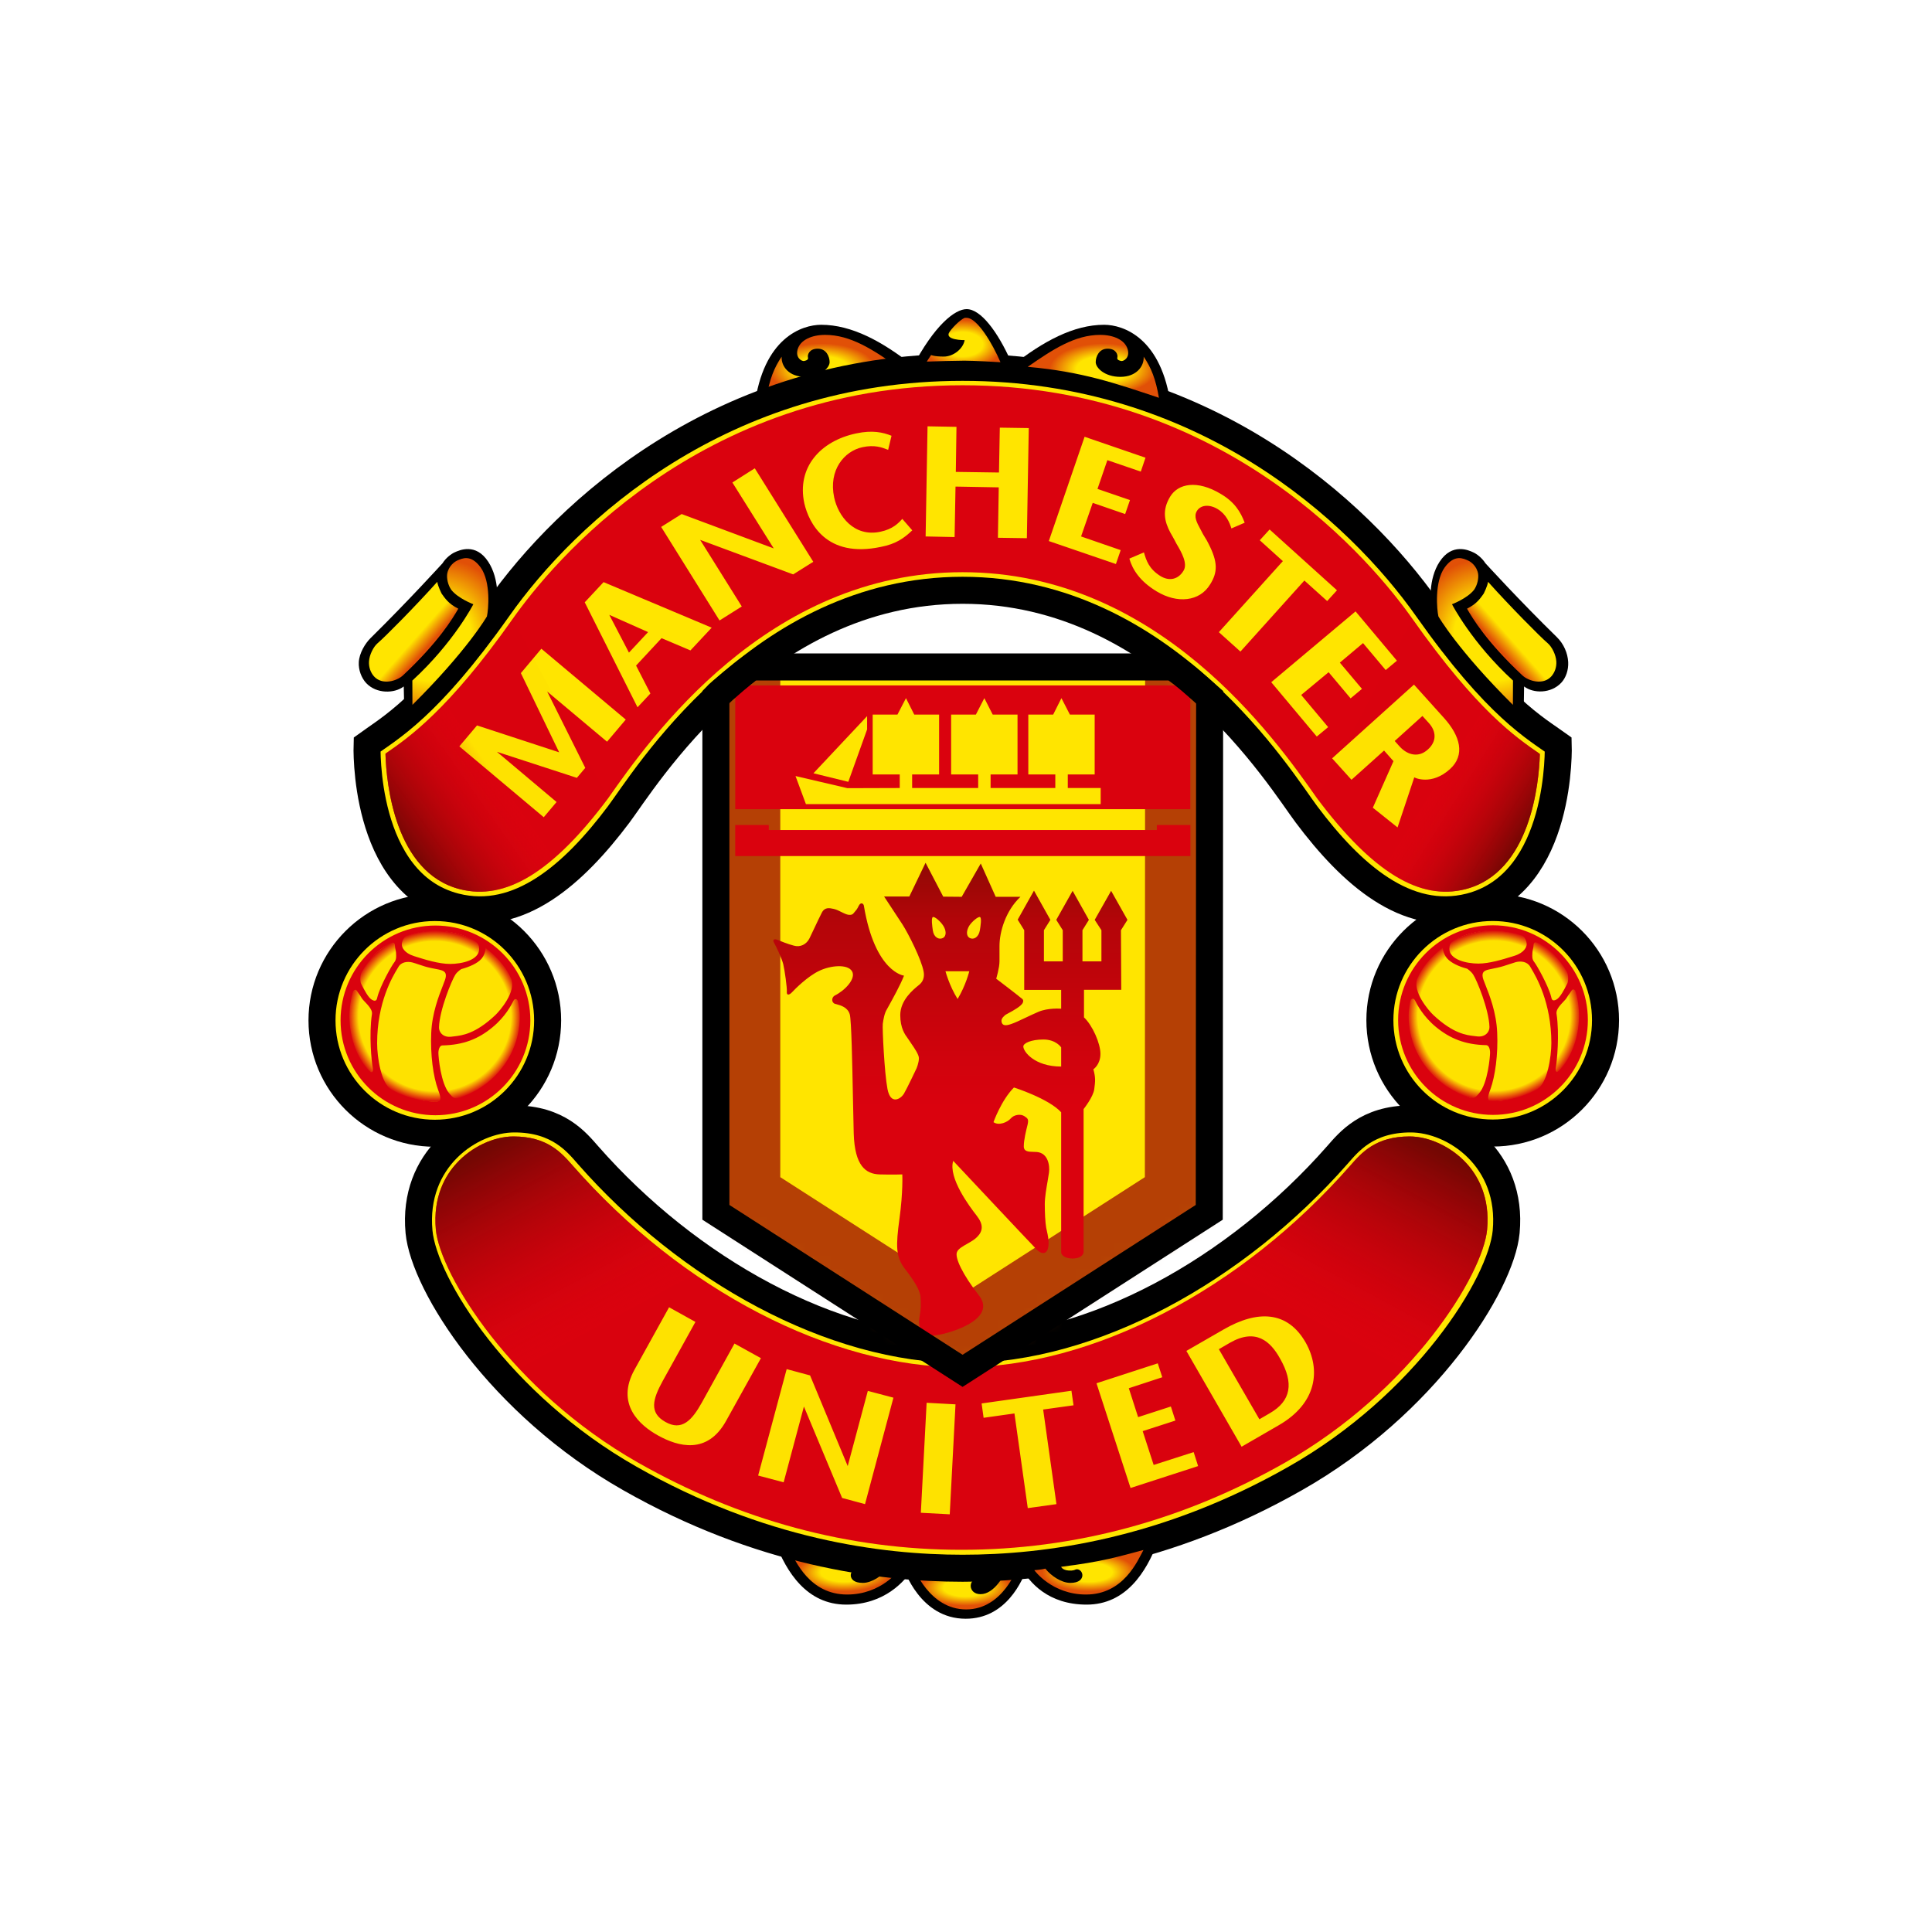 <svg width="150" height="150" viewBox="0 0 150 150" fill="none" xmlns="http://www.w3.org/2000/svg">
<path d="M79.802 121.561C79.396 122.754 78.103 125.679 74.975 125.679C71.416 125.679 70.182 121.828 70.122 121.666L70.017 121.302C70.017 121.302 73.082 121.556 74.77 121.556C76.454 121.556 79.339 121.39 79.806 121.302L79.802 121.561H79.802Z" fill="black"/>
<path d="M89.139 119.662L89.869 119.755C88.998 122.031 87.434 124.582 84.368 124.582C81.377 124.582 79.903 122.851 79.285 121.694L78.763 121.375C78.763 121.375 83.914 121.208 89.139 119.662" fill="black"/>
<path d="M60.918 119.662L60.188 119.755C61.055 122.031 62.627 124.582 65.703 124.582C68.676 124.582 70.279 122.76 70.939 121.694L71.294 121.375C71.294 121.375 66.151 121.208 60.918 119.662" fill="black"/>
<path d="M77.471 121.804C76.986 122.498 76.66 122.463 76.086 122.463C75.789 122.463 75.362 122.702 75.366 123.143C75.379 123.49 75.662 123.772 76.128 123.772C77.187 123.772 77.997 122.305 78.212 121.68C78.212 121.68 78.832 121.654 79.013 121.636C79.013 121.636 77.903 124.955 75.013 124.955C72.119 124.955 70.939 121.675 70.939 121.675C70.939 121.675 73.379 121.824 74.77 121.824C76.165 121.824 77.053 121.811 77.471 121.804" fill="url(#paint0_radial)"/>
<path d="M61.311 120.341C63.192 120.839 64.535 121.26 67.702 121.644C67.702 121.644 67.601 121.965 66.912 121.939C66.649 121.922 66.614 121.857 66.522 121.841C66.319 121.804 66.024 122.01 66.054 122.353C66.085 122.595 66.287 122.896 66.991 122.896C67.694 122.896 68.512 122.323 68.927 121.788C68.927 121.788 69.347 121.886 69.783 121.908C69.783 121.908 68.43 123.798 65.771 123.798C62.851 123.798 61.764 121.178 61.311 120.341" fill="url(#paint1_radial)"/>
<path d="M74.734 104.783C84.818 104.783 95.989 98.594 103.832 89.672C104.686 88.707 106.116 86.873 109.522 86.873C112.934 86.873 117.469 89.984 116.938 95.643C116.543 99.765 110.651 109.066 100.563 114.786C90.479 120.53 81.188 121.758 74.734 121.758C68.275 121.758 58.993 120.53 48.902 114.786C38.816 109.066 32.926 99.765 32.533 95.643C32.002 89.984 36.538 86.873 39.943 86.873C43.358 86.873 44.794 88.707 45.645 89.672C53.477 98.594 64.654 104.783 74.734 104.783Z" fill="#FFE500" stroke="black" stroke-width="2.098"/>
<path d="M74.649 106.155C64.503 106.155 52.957 100.168 44.454 90.483C43.588 89.499 42.487 88.234 39.865 88.234C38.333 88.234 36.596 89.054 35.445 90.322C34.578 91.264 33.606 92.926 33.839 95.472C34.177 98.951 39.69 107.954 49.516 113.545C57.435 118.05 65.892 120.326 74.649 120.326C83.414 120.326 91.871 118.05 99.79 113.545C109.613 107.954 115.135 98.951 115.459 95.472C115.703 92.926 114.724 91.264 113.868 90.322C112.711 89.054 110.97 88.234 109.446 88.234C106.812 88.234 105.712 89.499 104.854 90.483C96.356 100.168 84.796 106.155 74.649 106.155Z" fill="#DA020E"/>
<path d="M118.295 55.648L118.33 53.297C119.055 53.85 120.417 53.859 121.214 53.009C121.577 52.622 121.784 52.023 121.754 51.407C121.72 50.711 121.404 49.987 120.884 49.478C117.94 46.601 115.326 43.729 115.326 43.729C115.055 43.302 114.632 42.993 114.388 42.887C114.027 42.715 112.746 42.13 111.77 43.613C110.889 44.957 111.02 46.852 111.189 47.543L113.949 51.306C114.894 52.504 117.558 55.053 118.295 55.648Z" fill="black"/>
<path d="M59.301 31.264C62.776 30.096 65.953 29.131 70.235 28.753L70.884 28.388C68.494 26.502 66.12 25.216 63.755 25.216C62.271 25.216 59.25 26.225 58.577 31.554L59.301 31.264Z" fill="black"/>
<path d="M90.174 31.264C86.698 30.096 83.524 29.131 79.246 28.753L78.589 28.388C80.989 26.502 83.357 25.216 85.724 25.216C87.21 25.216 90.218 26.225 90.906 31.554L90.174 31.264Z" fill="black"/>
<path d="M70.808 28.576C72.556 25.216 74.155 24 75.049 24C76.153 24 77.454 25.756 78.476 28.03L78.691 28.545L77.793 28.475C77.204 28.364 75.525 28.343 74.885 28.343C74.227 28.343 72.81 28.343 71.956 28.423L70.808 28.576H70.808Z" fill="black"/>
<path fill-rule="evenodd" clip-rule="evenodd" d="M57.025 104.312L54.495 108.887C53.73 110.262 52.943 111.135 51.652 110.394C50.381 109.676 50.676 108.634 51.456 107.213L53.993 102.633L51.947 101.497L49.265 106.338C47.789 109.002 49.646 110.655 51.101 111.456C52.654 112.316 54.914 112.955 56.378 110.31L59.078 105.448L57.025 104.312ZM89.57 113.738L88.718 111.113L91.257 110.293L90.906 109.201L88.363 110.025L87.64 107.782L90.239 106.929L89.889 105.849L85.131 107.396L87.775 115.527L93.021 113.826L92.675 112.741L89.57 113.738ZM92.11 104.885L95.006 103.216C97.628 101.704 99.961 101.761 101.375 104.24C102.549 106.33 102.266 108.935 99.284 110.654L96.398 112.323L92.11 104.885ZM99.383 105.479C100.469 107.382 100.249 108.77 98.576 109.728L97.779 110.192L94.631 104.751L95.487 104.255C97.496 103.1 98.636 104.128 99.383 105.479ZM76.367 110.078L76.212 108.964L83.186 107.977L83.349 109.108L80.99 109.435L82.022 116.781L79.796 117.09L78.761 109.74L76.367 110.078ZM74.185 109.033L71.943 108.911L71.494 117.451L73.738 117.571L74.185 109.033ZM65.816 113.825L67.378 107.989L69.366 108.515L67.16 116.78L65.382 116.301L62.416 109.202L60.842 115.086L58.862 114.561L61.077 106.298L62.894 106.787L65.816 113.825Z" fill="#FFE500"/>
<path d="M55.581 54.067V94.124L74.734 106.431L93.886 94.124L93.915 54.128C93.301 53.587 92.027 52.401 91.029 51.781H58.351C57.524 52.361 55.867 53.759 55.581 54.067H55.581Z" fill="#FFE500"/>
<mask id="mask0" mask-type="alpha" maskUnits="userSpaceOnUse" x="55" y="51" width="39" height="56">
<path fill-rule="evenodd" clip-rule="evenodd" d="M55.581 54.067V94.124L74.734 106.431L93.886 94.124L93.915 54.128C93.301 53.587 92.027 52.401 91.029 51.781H58.351C57.524 52.361 55.867 53.759 55.581 54.067H55.581Z" fill="white"/>
</mask>
<g mask="url(#mask0)">
<path d="M55.581 37.796L55.581 54.067V94.125L74.734 106.431L93.886 94.125L93.915 37.857" stroke="#B54005" stroke-width="10"/>
</g>
<path fill-rule="evenodd" clip-rule="evenodd" d="M74.666 69.628L76.146 67.043L77.306 69.628H79.228C78.072 70.713 77.6 72.354 77.6 73.448V74.641C77.6 75.148 77.345 75.986 77.345 75.986C77.345 75.986 79.013 77.257 79.269 77.478C79.281 77.488 79.293 77.497 79.306 77.506L79.306 77.506C79.4 77.576 79.484 77.638 79.416 77.834C79.317 78.112 78.66 78.467 78.285 78.669L78.285 78.669L78.285 78.669L78.285 78.669L78.285 78.669C78.159 78.738 78.064 78.789 78.035 78.813C77.779 79.041 77.712 79.178 77.779 79.403C77.86 79.619 78.072 79.659 78.506 79.505C78.762 79.423 79.177 79.227 79.629 79.013L79.629 79.013L79.629 79.013L79.629 79.013C79.953 78.86 80.296 78.697 80.614 78.561C81.373 78.231 82.389 78.315 82.389 78.315V76.856H79.52V72.22L79.013 71.403L80.278 69.148L81.551 71.417L81.05 72.22V74.641H82.512V72.22L82.008 71.417L83.278 69.165L84.541 71.417L84.042 72.22V74.641H85.514V72.22L84.993 71.417L86.267 69.165L87.536 71.417L87.03 72.22L87.054 76.849H84.161V78.99C84.818 79.606 85.437 81.001 85.437 81.822C85.437 82.664 84.889 83.019 84.889 83.019C85.072 83.68 85.037 83.955 84.959 84.552C84.889 85.16 84.13 86.108 84.13 86.108V97.172C84.13 97.924 82.389 97.85 82.389 97.208V86.357C81.404 85.28 78.722 84.433 78.722 84.433C77.739 85.416 77.134 87.125 77.134 87.125C77.561 87.424 78.226 87.125 78.476 86.834C78.722 86.544 79.228 86.468 79.52 86.652C79.806 86.834 79.877 86.904 79.779 87.331C79.666 87.781 79.487 88.5 79.487 89.002C79.487 89.416 79.861 89.423 80.233 89.43C80.324 89.431 80.414 89.433 80.499 89.441C81.373 89.517 81.517 90.494 81.444 91.039C81.422 91.205 81.384 91.428 81.341 91.678L81.341 91.678L81.341 91.679L81.341 91.679C81.241 92.253 81.117 92.969 81.117 93.473C81.117 94.189 81.155 94.912 81.226 95.322C81.243 95.411 81.264 95.502 81.285 95.596C81.357 95.918 81.435 96.27 81.404 96.666C81.36 97.353 80.937 97.463 80.499 97.022C80.066 96.588 74.007 90.128 74.007 90.128C73.604 91.442 75.281 93.682 75.822 94.374C76.367 95.066 76.331 95.574 75.854 96.048C75.651 96.252 75.362 96.415 75.088 96.571C74.733 96.771 74.4 96.959 74.3 97.208C74.115 97.635 74.734 98.95 76.008 100.582C77.278 102.21 74.55 103.303 72.924 103.629C71.285 103.951 71.285 102.826 71.399 102.21C71.507 101.599 71.507 101.228 71.467 100.691C71.432 100.145 70.931 99.387 70.235 98.481C69.547 97.57 69.547 96.741 69.833 94.63C70.122 92.525 70.054 91.181 70.054 91.181C70.054 91.181 69.328 91.211 68.275 91.181C67.227 91.141 66.357 90.534 66.283 87.992C66.263 87.3 66.245 86.347 66.224 85.313C66.17 82.557 66.104 79.229 65.979 78.768C65.828 78.204 65.265 78.054 64.945 77.968C64.908 77.958 64.875 77.949 64.846 77.941C64.548 77.867 64.534 77.438 64.822 77.285C65.579 76.916 66.487 75.986 66.151 75.409C65.811 74.829 64.477 74.949 63.584 75.386C62.689 75.819 61.745 76.769 61.502 77.028C61.267 77.285 61.064 77.285 61.089 77.008C61.119 76.712 60.924 75.327 60.809 74.848C60.681 74.364 60.248 73.448 60.101 73.207C59.958 72.963 60.101 72.869 60.346 72.963L60.362 72.969L60.362 72.969C60.604 73.07 61.13 73.286 61.624 73.417C62.134 73.571 62.62 73.32 62.852 72.845C62.948 72.65 63.08 72.369 63.22 72.072L63.22 72.072L63.22 72.072L63.22 72.072C63.432 71.622 63.662 71.135 63.808 70.856C64.038 70.414 64.405 70.496 64.715 70.565L64.746 70.572C64.943 70.618 65.13 70.712 65.314 70.804L65.314 70.804C65.423 70.858 65.531 70.912 65.638 70.955C65.926 71.074 66.167 71.051 66.269 70.905C66.299 70.862 66.331 70.828 66.366 70.79C66.445 70.704 66.54 70.602 66.66 70.351C66.83 69.99 67.041 70.162 67.068 70.306C67.933 75.51 70.188 75.749 70.188 75.749C69.905 76.473 69.303 77.558 69.004 78.098C68.945 78.204 68.898 78.289 68.867 78.346C68.663 78.672 68.588 79.136 68.538 79.497C68.5 79.855 68.663 83.293 68.904 84.552C69.149 85.814 69.919 85.323 70.169 84.937C70.401 84.552 71.157 82.953 71.157 82.953C71.157 82.953 71.344 82.517 71.344 82.156C71.344 81.88 70.986 81.361 70.749 81.018C70.672 80.907 70.609 80.815 70.573 80.755C70.549 80.714 70.514 80.666 70.473 80.61C70.264 80.326 69.896 79.825 69.896 78.813C69.896 77.646 70.913 76.825 71.334 76.485L71.375 76.452C71.762 76.135 71.762 75.695 71.709 75.43C71.54 74.496 70.548 72.532 70.071 71.779C69.583 71.029 68.641 69.604 68.641 69.604H70.599L71.86 66.985L73.232 69.615L74.666 69.628ZM82.389 82.807V81.319C82.389 81.319 81.994 80.707 81.013 80.707C80.035 80.707 79.45 81.001 79.45 81.247C79.45 81.65 80.325 82.807 82.389 82.807ZM75.255 75.409C75.255 75.409 74.987 76.506 74.348 77.562C73.704 76.532 73.407 75.409 73.407 75.409H75.255ZM72.424 72.237C72.498 72.778 72.901 72.984 73.207 72.826C73.511 72.659 73.459 72.22 73.232 71.87C73.016 71.527 72.566 71.144 72.428 71.201C72.287 71.259 72.376 71.918 72.424 72.237ZM75.255 71.87C75.48 71.527 75.954 71.144 76.086 71.201C76.232 71.259 76.128 71.918 76.075 72.237C75.978 72.774 75.591 72.984 75.291 72.826C74.983 72.659 75.039 72.22 75.255 71.87Z" fill="url(#paint2_linear)"/>
<path d="M57.083 64.053V66.464H92.421V64.053H89.815V64.442H59.689V64.053H57.083Z" fill="#DA020E"/>
<path d="M57.085 53.217H92.416V62.825H57.085V53.217H57.085Z" fill="#DA020E"/>
<path fill-rule="evenodd" clip-rule="evenodd" d="M85.457 61.181V62.434L62.572 62.434L61.764 60.252L65.799 61.194L69.856 61.181V60.128H67.755V55.482H69.677L70.339 54.204L70.983 55.482H72.912V60.128H70.818V61.181H75.945V60.128H73.846V55.482H75.766L76.424 54.204L77.074 55.482H79V60.128H76.91V61.181H81.934V60.128H79.838V55.482H81.767L82.409 54.204L83.067 55.482H84.99V60.128H82.903V61.181H85.457ZM65.862 60.7L63.156 60.036L67.322 55.6V56.631L65.862 60.7Z" fill="#FFE500"/>
<path d="M59.502 30.885C62.913 29.744 65.49 28.854 69.691 28.481C67.755 27.137 66.037 26 64.061 26C63.022 26 62.134 26.397 61.929 27.123C61.738 27.783 62.259 28.071 62.444 28.027C62.638 27.977 62.776 27.92 62.729 27.741C62.679 27.551 62.826 27.07 63.486 27.07C64.158 27.07 64.412 27.692 64.412 28.119C64.412 28.546 63.734 29.259 62.489 29.259C61.267 29.259 60.641 28.445 60.688 27.692C60.099 28.555 59.756 29.427 59.502 30.885" fill="url(#paint3_radial)"/>
<path d="M35.737 51.305L38.507 47.543C38.666 46.851 38.793 44.958 37.907 43.614C36.94 42.13 35.664 42.716 35.29 42.888C35.054 42.994 34.624 43.301 34.359 43.73C34.359 43.73 31.696 46.662 28.765 49.547C28.351 49.958 27.895 50.71 27.857 51.406C27.821 52.024 28.07 52.644 28.429 53.032C29.23 53.886 30.631 53.851 31.347 53.296L31.397 55.648C32.134 55.054 34.793 52.503 35.737 51.305Z" fill="black"/>
<path d="M74.734 45.83C90.505 45.83 99.479 60.634 101.437 63.233C104.916 67.876 109.175 71.645 114.11 70.4C121.359 68.545 120.982 57.807 120.982 57.807C119.233 56.547 116.252 54.961 110.818 47.258C105.496 39.706 93.452 28.52 74.734 28.52C56.012 28.52 43.971 39.706 38.662 47.258C33.222 54.961 30.231 56.547 28.499 57.807C28.499 57.807 28.107 68.545 35.362 70.4C40.294 71.645 44.551 67.876 48.035 63.233C49.987 60.634 58.965 45.83 74.734 45.83Z" fill="#FFE500" stroke="black" stroke-width="2.098"/>
<path d="M74.734 44.425C89.939 44.425 98.982 57.322 102.252 61.976C106.58 67.753 110.244 69.934 113.764 69.038C118.851 67.743 119.483 60.741 119.552 58.622V58.538L119.495 58.494C117.701 57.251 114.701 55.191 109.673 48.064C106.674 43.808 95.288 29.912 74.734 29.912C54.187 29.912 42.791 43.808 39.794 48.064C34.807 55.146 31.672 57.305 29.992 58.458L29.921 58.517L29.929 58.59C29.998 60.714 30.631 67.753 35.706 69.038C39.23 69.934 42.901 67.753 47.217 61.976C50.485 57.322 59.536 44.425 74.734 44.425" fill="#DA020E"/>
<path fill-rule="evenodd" clip-rule="evenodd" d="M77.625 33.202L77.561 36.686L74.21 36.638L74.26 33.14L72.014 33.099L71.865 41.65L74.115 41.698L74.186 37.778L77.543 37.839L77.478 41.752L79.726 41.786L79.873 33.236L77.625 33.202ZM62.449 39.086C61.846 36.298 63.684 34.241 66.474 33.65C67.732 33.383 68.542 33.562 69.217 33.833L68.956 34.923H68.944L68.883 34.899C68.496 34.747 67.902 34.513 66.952 34.722C65.552 35.025 64.312 36.491 64.764 38.619C65.069 40.056 66.292 41.72 68.349 41.285C69.326 41.082 69.762 40.609 70.054 40.285L70.828 41.175C70.21 41.765 69.573 42.235 68.393 42.46C64.142 43.364 62.799 40.592 62.449 39.086ZM93.957 45.367C93.143 46.715 91.402 46.879 89.807 45.918C88.517 45.139 87.932 44.24 87.683 43.371L88.814 42.887C88.998 43.518 89.204 44.164 90.086 44.719C90.773 45.146 91.479 44.997 91.889 44.309C92.228 43.764 91.745 42.892 91.331 42.2C91.162 41.857 90.868 41.354 90.868 41.354C90.396 40.469 90.218 39.605 90.846 38.567C91.465 37.535 92.952 37.245 94.781 38.347C95.852 38.98 96.32 39.739 96.636 40.584L95.607 41.028C95.469 40.58 95.197 39.924 94.541 39.527C93.915 39.144 93.223 39.184 92.924 39.676C92.669 40.104 92.912 40.555 93.204 41.096L93.258 41.196C93.339 41.378 93.44 41.539 93.543 41.706L93.543 41.706L93.543 41.706L93.543 41.706L93.543 41.706L93.543 41.706L93.543 41.706L93.543 41.706C93.646 41.872 93.752 42.042 93.843 42.24C94.555 43.642 94.549 44.425 93.957 45.367ZM112.57 59.718C111.122 61.017 109.82 60.374 109.804 60.353L108.505 64.242L106.587 62.71L108.189 59.097L107.458 58.273L104.929 60.542L103.427 58.877L109.78 53.152L112.11 55.741C113.374 57.14 113.78 58.63 112.57 59.718ZM110.939 56.141C111.534 56.801 111.544 57.586 110.852 58.195C110.179 58.815 109.319 58.673 108.665 57.956L108.285 57.53L110.436 55.587L110.939 56.141ZM103.153 52.19L101.025 53.956L103.117 56.453L102.234 57.186L98.699 52.966L105.245 47.468L108.456 51.296L107.584 52.023L105.826 49.93L104.025 51.446L105.742 53.485L104.859 54.221L103.153 52.19ZM98.571 41.108L97.808 41.945L99.601 43.566L94.631 49.081L96.307 50.588L101.271 45.072L103.042 46.666L103.802 45.83L98.571 41.108ZM84.839 39.042L83.934 41.65L87.01 42.712L86.639 43.791L81.43 42.007L84.208 33.91L88.936 35.536L88.571 36.615L85.976 35.726L85.209 37.959L87.731 38.826L87.357 39.911L84.839 39.042ZM56.862 37.461L60.073 42.579L52.923 39.91L51.332 40.91L55.865 48.173L57.592 47.086L54.359 41.915L61.583 44.596L63.143 43.618L58.601 36.359L56.862 37.461ZM45.399 46.764L46.861 45.196L55.255 48.733L53.606 50.498L51.363 49.547L49.385 51.675L50.498 53.843L49.497 54.913L45.399 46.764ZM50.317 49.076L48.832 50.67L47.306 47.738L50.317 49.076ZM40.44 52.261L42.031 50.367L48.583 55.868L47.131 57.586L42.481 53.687L45.44 59.617L44.787 60.392L38.581 58.37L43.211 62.268L42.216 63.449L35.664 57.948L37.036 56.322L43.413 58.41L40.44 52.261Z" fill="#FFE500"/>
<path d="M32.022 54.724L32.014 52.838C35.233 49.883 36.75 46.913 36.75 46.913C36.75 46.913 35.567 46.468 35.038 45.795C34.776 45.42 34.675 44.909 34.719 44.566C34.822 43.923 35.322 43.597 35.493 43.523C35.863 43.363 36.551 43.002 37.317 44.055C38.132 45.195 37.917 47.359 37.805 47.857C37.805 47.857 36.305 50.469 32.022 54.724" fill="url(#paint4_radial)"/>
<path d="M35.583 47.258C35.149 48.015 34.054 49.842 31.286 52.437C30.826 52.869 29.679 53.234 29.028 52.504C28.785 52.221 28.624 51.824 28.648 51.363C28.68 50.829 29 50.208 29.321 49.935C29.879 49.464 32.258 47.062 33.949 45.174C33.996 45.518 34.292 46.094 34.292 46.094C34.525 46.416 34.81 46.879 35.583 47.258Z" fill="url(#paint5_linear)"/>
<path d="M74.649 106.155C64.503 106.155 52.957 100.168 44.454 90.483C43.588 89.499 42.487 88.234 39.865 88.234C38.333 88.234 36.596 89.054 35.445 90.322C34.578 91.264 33.606 92.926 33.839 95.472C34.177 98.951 39.69 107.954 49.516 113.545C57.435 118.05 65.892 120.326 74.649 120.326" fill="url(#paint6_linear)"/>
<path d="M74.649 106.155C84.795 106.155 96.34 100.168 104.844 90.483C105.709 89.499 106.811 88.234 109.433 88.234C110.964 88.234 112.701 89.054 113.852 90.322C114.719 91.264 115.691 92.926 115.458 95.472C115.121 98.951 109.608 107.954 99.782 113.545C91.862 118.05 83.406 120.326 74.649 120.326" fill="url(#paint7_linear)"/>
<path d="M102.252 61.976C106.58 67.753 110.244 69.934 113.764 69.038C118.851 67.743 119.483 60.741 119.552 58.622V58.538L119.495 58.494C117.701 57.251 114.701 55.191 109.673 48.064" fill="url(#paint8_linear)"/>
<path d="M47.23 61.976C42.902 67.753 39.238 69.934 35.718 69.038C30.631 67.743 29.999 60.741 29.93 58.622V58.538L29.988 58.494C31.781 57.251 34.782 55.191 39.809 48.064" fill="url(#paint9_linear)"/>
<path d="M89.98 30.885C86.57 29.744 83.992 28.854 79.791 28.481C81.727 27.137 83.445 26 85.421 26C86.46 26 87.348 26.397 87.553 27.123C87.744 27.783 87.223 28.071 87.038 28.027C86.844 27.977 86.706 27.92 86.753 27.741C86.803 27.551 86.656 27.07 85.996 27.07C85.324 27.07 85.071 27.692 85.071 28.119C85.071 28.546 85.748 29.259 86.994 29.259C88.215 29.259 88.841 28.445 88.794 27.692C89.384 28.555 89.727 29.427 89.98 30.885Z" fill="url(#paint10_radial)"/>
<path d="M74.894 26.408C74.787 27.06 74.037 27.685 73.278 27.685C72.518 27.685 72.291 27.563 72.291 27.563C72.175 27.742 72.074 27.88 71.955 28.074C72.644 28.047 74.242 28.003 74.883 28.003C75.522 28.003 77.294 28.095 77.675 28.122C77.059 26.677 75.871 24.677 75.049 24.677C75.021 24.677 74.985 24.675 74.941 24.675C74.749 24.675 74.083 25.252 73.727 25.759C73.258 26.424 74.894 26.408 74.894 26.408Z" fill="url(#paint11_radial)"/>
<path d="M117.461 54.724L117.468 52.838C114.249 49.883 112.732 46.913 112.732 46.913C112.732 46.913 113.915 46.468 114.444 45.795C114.706 45.42 114.807 44.909 114.763 44.566C114.661 43.923 114.16 43.597 113.989 43.523C113.619 43.363 112.931 43.002 112.166 44.055C111.35 45.195 111.565 47.359 111.677 47.857C111.677 47.857 113.178 50.469 117.461 54.724" fill="url(#paint12_radial)"/>
<path d="M113.899 47.258C114.333 48.015 115.428 49.842 118.197 52.437C118.656 52.869 119.804 53.234 120.454 52.504C120.698 52.221 120.858 51.824 120.834 51.363C120.803 50.829 120.483 50.208 120.161 49.935C119.603 49.464 117.224 47.062 115.533 45.174C115.486 45.518 115.19 46.094 115.19 46.094C114.957 46.416 114.672 46.879 113.899 47.258" fill="url(#paint13_linear)"/>
<path fill-rule="evenodd" clip-rule="evenodd" d="M55.581 54.067V94.124L74.734 106.431L93.886 94.124L93.915 54.128C93.301 53.587 92.027 52.401 91.029 51.781H58.351C57.524 52.361 55.867 53.759 55.581 54.067H55.581Z" stroke="black" stroke-width="2.098"/>
<path d="M88.777 120.341C86.896 120.839 85.553 121.26 82.385 121.644C82.385 121.644 82.487 121.965 83.175 121.939C83.439 121.922 83.474 121.857 83.566 121.841C83.769 121.804 84.064 122.01 84.034 122.353C84.002 122.595 83.8 122.896 83.097 122.896C82.394 122.896 81.576 122.323 81.161 121.788C81.161 121.788 80.741 121.886 80.304 121.908C80.304 121.908 81.658 123.798 84.317 123.798C87.237 123.798 88.324 121.178 88.777 120.341" fill="url(#paint14_radial)"/>
<path d="M25 79.222C25 74.39 28.922 70.46 33.76 70.46C38.599 70.46 42.518 74.39 42.518 79.222C42.518 84.064 38.599 87.985 33.76 87.985C28.922 87.985 25 84.064 25 79.222Z" fill="#FFE500" stroke="black" stroke-width="2.098"/>
<path d="M27.005 78.897C27.005 75.233 30.029 72.253 33.76 72.253C37.491 72.253 40.513 75.233 40.513 78.897C40.513 82.567 37.491 85.54 33.76 85.54C30.029 85.54 27.005 82.567 27.005 78.897Z" fill="url(#paint15_radial)"/>
<path fill-rule="evenodd" clip-rule="evenodd" d="M26.442 79.222C26.442 75.156 29.737 71.859 33.807 71.859C37.873 71.859 41.176 75.156 41.176 79.222C41.176 83.292 37.873 86.587 33.807 86.587C29.737 86.587 26.442 83.292 26.442 79.222ZM33.741 72.29C32.995 72.29 32.271 72.417 31.592 72.642C31.348 72.722 31.196 73.132 31.196 73.329C31.196 73.536 31.367 73.989 32.15 74.233L32.192 74.247C32.975 74.495 34.062 74.84 34.948 74.84C35.845 74.84 37.2 74.549 37.2 73.683C37.2 73.416 37.133 73.237 36.897 73.083C35.977 72.497 34.876 72.29 33.741 72.29ZM28.107 76.51C28.276 76.841 28.602 77.477 28.88 77.624C29.205 77.808 29.265 77.601 29.302 77.405C29.528 76.526 30.412 74.959 30.618 74.707C30.78 74.501 30.764 74.249 30.753 74.08C30.751 74.044 30.749 74.012 30.749 73.984C30.748 73.909 30.727 73.813 30.706 73.717L30.706 73.717C30.684 73.615 30.662 73.513 30.662 73.433C30.662 73.143 30.493 73.153 30.372 73.206C29.384 73.663 28.617 74.539 28.076 75.486C27.949 75.7 27.949 76.201 28.038 76.376C28.056 76.41 28.079 76.456 28.107 76.51L28.107 76.51ZM33.885 85.517C33.861 85.517 33.836 85.518 33.811 85.52C33.787 85.521 33.763 85.522 33.741 85.522C32.53 85.522 31.196 85.06 30.406 84.61C29.588 84.165 29.28 82.064 29.28 81.002C29.28 77.807 30.491 75.806 30.857 75.202C30.887 75.153 30.911 75.112 30.928 75.082C31.153 74.672 31.66 74.629 32.032 74.729C32.224 74.784 32.354 74.829 32.492 74.876L32.492 74.876C32.629 74.923 32.774 74.972 32.995 75.038C33.226 75.113 33.694 75.208 34.046 75.271L34.069 75.277C34.414 75.359 34.771 75.444 34.548 76.085C34.507 76.205 34.448 76.356 34.379 76.534C34.067 77.329 33.544 78.665 33.481 80.196C33.407 81.891 33.632 83.575 34.014 84.61C34.266 85.279 34.266 85.53 33.885 85.517V85.517ZM35.62 85.245C35.281 85.353 35.111 85.156 34.956 84.975L34.956 84.975C34.935 84.951 34.915 84.927 34.894 84.905C34.212 84.12 34.037 82.032 34.037 81.756C34.037 81.479 34.14 81.174 34.335 81.167C35.979 81.135 37.153 80.659 38.231 79.763C39.229 78.947 39.703 78.019 39.843 77.746C39.853 77.725 39.862 77.708 39.869 77.695C39.963 77.496 40.186 77.531 40.228 77.808L40.235 77.843C40.282 78.079 40.36 78.474 40.36 78.901C40.36 81.91 38.332 84.368 35.62 85.245ZM28.698 83.172C27.781 82.267 27.128 80.627 27.128 78.901C27.128 78.23 27.228 77.588 27.405 76.979C27.405 76.979 27.569 76.706 27.712 76.938C27.752 77.001 27.798 77.064 27.846 77.13L27.846 77.13L27.846 77.13L27.846 77.13C27.929 77.243 28.017 77.365 28.095 77.509C28.134 77.575 28.222 77.667 28.325 77.776C28.578 78.041 28.923 78.404 28.88 78.716C28.633 80.331 28.855 82.478 28.931 82.839C29 83.197 28.901 83.349 28.698 83.172ZM37.71 73.606C37.831 73.704 38.151 73.963 38.151 73.963C38.783 74.539 39.354 75.197 39.685 75.986C40.1 76.979 38.814 78.484 38.437 78.831C36.903 80.272 35.885 80.39 35.258 80.463C35.189 80.47 35.125 80.478 35.065 80.486C34.461 80.575 34.07 80.196 34.086 79.742C34.124 78.412 35.071 76.121 35.343 75.689C35.516 75.412 35.818 75.24 35.818 75.24C36.45 75.065 37.063 74.801 37.381 74.44C37.691 74.073 37.71 73.606 37.71 73.606Z" fill="#DA020E"/>
<path d="M107.134 79.206C107.134 74.373 111.055 70.457 115.894 70.457C120.735 70.457 124.653 74.373 124.653 79.206C124.653 84.046 120.735 87.969 115.894 87.969C111.055 87.969 107.134 84.046 107.134 79.206Z" fill="#FFE500" stroke="black" stroke-width="2.098"/>
<path fill-rule="evenodd" clip-rule="evenodd" d="M108.55 79.195C108.55 75.138 111.847 71.84 115.912 71.84C119.984 71.84 123.281 75.138 123.281 79.195C123.281 83.274 119.984 86.56 115.912 86.56C111.847 86.56 108.55 83.274 108.55 79.195ZM112.826 73.058C113.758 72.469 114.846 72.263 115.982 72.263C116.733 72.263 117.448 72.391 118.133 72.616C118.385 72.694 118.533 73.1 118.533 73.303C118.533 73.504 118.366 73.962 117.577 74.209L117.423 74.257C116.651 74.496 115.628 74.812 114.785 74.812C113.878 74.812 112.527 74.517 112.527 73.655C112.527 73.394 112.593 73.205 112.826 73.058ZM120.43 77.381C120.202 76.506 119.313 74.932 119.112 74.681C118.942 74.478 118.96 74.218 118.972 74.049V74.049V74.049V74.049V74.049V74.049C118.974 74.016 118.976 73.987 118.977 73.962C118.977 73.886 118.998 73.787 119.02 73.688L119.02 73.688C119.042 73.586 119.065 73.483 119.065 73.403C119.065 73.125 119.233 73.131 119.352 73.184C120.346 73.641 121.109 74.505 121.656 75.46C121.777 75.678 121.779 76.176 121.69 76.345C121.674 76.375 121.654 76.414 121.631 76.46L121.631 76.46L121.631 76.461L121.631 76.461L121.631 76.461C121.467 76.787 121.135 77.446 120.846 77.601C120.515 77.781 120.467 77.571 120.43 77.381H120.43ZM121.024 83.142C120.831 83.331 120.723 83.166 120.804 82.812C120.871 82.46 121.095 80.307 120.846 78.691C120.803 78.384 121.14 78.028 121.39 77.763C121.498 77.65 121.589 77.553 121.629 77.484C121.708 77.347 121.793 77.229 121.872 77.12L121.872 77.12L121.872 77.12C121.924 77.049 121.972 76.981 122.014 76.916C122.161 76.677 122.316 76.945 122.316 76.945C122.504 77.561 122.595 78.206 122.595 78.873C122.595 80.606 121.933 82.24 121.024 83.142V83.142ZM115.982 85.495C117.199 85.495 118.533 85.028 119.324 84.585C120.137 84.134 120.447 82.036 120.447 80.98C120.447 77.828 119.261 75.827 118.885 75.192L118.885 75.192C118.849 75.133 118.821 75.085 118.802 75.05C118.572 74.65 118.069 74.602 117.694 74.698C117.489 74.757 117.353 74.803 117.204 74.854C117.075 74.898 116.936 74.946 116.733 75.007C116.501 75.081 116.034 75.184 115.681 75.253C115.326 75.328 114.946 75.407 115.173 76.063C115.213 76.175 115.267 76.313 115.331 76.473C115.644 77.262 116.177 78.606 116.241 80.17C116.318 81.861 116.086 83.552 115.714 84.578C115.458 85.244 115.467 85.505 115.841 85.495H115.982ZM114.11 85.217C111.391 84.336 109.367 81.879 109.367 78.873C109.367 78.518 109.423 78.183 109.464 77.942C109.474 77.882 109.483 77.829 109.49 77.781C109.542 77.505 109.75 77.46 109.854 77.663L109.873 77.7C110.002 77.957 110.48 78.904 111.492 79.739C112.577 80.627 113.74 81.112 115.394 81.146C115.595 81.156 115.689 81.451 115.689 81.734C115.689 82.015 115.519 84.099 114.84 84.877C114.82 84.9 114.799 84.924 114.778 84.948C114.617 85.133 114.443 85.335 114.11 85.217ZM111.576 73.941C110.944 74.505 110.371 75.174 110.048 75.962C109.628 76.959 110.913 78.46 111.289 78.809C112.838 80.257 113.858 80.371 114.486 80.441C114.548 80.448 114.605 80.454 114.659 80.462C115.264 80.549 115.652 80.17 115.64 79.714C115.599 78.375 114.659 76.086 114.379 75.668C114.201 75.39 113.904 75.209 113.904 75.209C113.272 75.043 112.664 74.764 112.351 74.408C112.036 74.055 112.01 73.584 112.01 73.584C111.89 73.676 111.576 73.941 111.576 73.941Z" fill="#DA020E"/>
<path d="M109.239 78.864C109.239 75.2 112.263 72.221 115.994 72.221C119.725 72.221 122.747 75.2 122.747 78.864C122.747 82.535 119.725 85.508 115.994 85.508C112.263 85.508 109.239 82.535 109.239 78.864Z" fill="url(#paint16_radial)"/>
<defs>
<radialGradient id="paint0_radial" cx="0" cy="0" r="1" gradientUnits="userSpaceOnUse" gradientTransform="translate(74.976 123.252) scale(3.432 1.411)">
<stop stop-color="#FFE500"/>
<stop offset="0.5" stop-color="#FFE500"/>
<stop offset="1" stop-color="#E15007"/>
</radialGradient>
<radialGradient id="paint1_radial" cx="0" cy="0" r="1" gradientUnits="userSpaceOnUse" gradientTransform="translate(65.547 122.069) scale(3.629 1.481)">
<stop stop-color="#FFE500"/>
<stop offset="0.5" stop-color="#FFE500"/>
<stop offset="1" stop-color="#E15007"/>
</radialGradient>
<linearGradient id="paint2_linear" x1="66.609" y1="66.862" x2="66.609" y2="85.917" gradientUnits="userSpaceOnUse">
<stop stop-color="#8F0904"/>
<stop offset="0.25" stop-color="#B40509"/>
<stop offset="1" stop-color="#DA020E"/>
</linearGradient>
<radialGradient id="paint3_radial" cx="0" cy="0" r="1" gradientUnits="userSpaceOnUse" gradientTransform="translate(63.832 28.657) scale(4.15 1.99)">
<stop stop-color="#FFE500"/>
<stop offset="0.5" stop-color="#FFE500"/>
<stop offset="1" stop-color="#E15007"/>
</radialGradient>
<radialGradient id="paint4_radial" cx="0" cy="0" r="1" gradientUnits="userSpaceOnUse" gradientTransform="translate(33.668 49.72) rotate(-60.273) scale(6.475 5.603)">
<stop stop-color="#FFE500"/>
<stop offset="0.5" stop-color="#FFE500"/>
<stop offset="1" stop-color="#E15007"/>
</radialGradient>
<linearGradient id="paint5_linear" x1="32.023" y1="48.023" x2="33.767" y2="49.56" gradientUnits="userSpaceOnUse">
<stop stop-color="#FFE500"/>
<stop offset="0.5" stop-color="#FFE500"/>
<stop offset="1" stop-color="#E15007"/>
</linearGradient>
<linearGradient id="paint6_linear" x1="28.433" y1="94.36" x2="36.078" y2="108.574" gradientUnits="userSpaceOnUse">
<stop stop-color="#740703"/>
<stop offset="1" stop-color="#DA020E" stop-opacity="0.01"/>
</linearGradient>
<linearGradient id="paint7_linear" x1="104.983" y1="85.818" x2="97.338" y2="100.032" gradientUnits="userSpaceOnUse">
<stop stop-color="#740703"/>
<stop offset="1" stop-color="#DA020E" stop-opacity="0.01"/>
</linearGradient>
<linearGradient id="paint8_linear" x1="119.22" y1="63.526" x2="112.508" y2="59.308" gradientUnits="userSpaceOnUse">
<stop stop-color="#740703"/>
<stop offset="1" stop-color="#DA020E" stop-opacity="0.01"/>
</linearGradient>
<linearGradient id="paint9_linear" x1="35.211" y1="70.937" x2="42.469" y2="65.822" gradientUnits="userSpaceOnUse">
<stop stop-color="#740703"/>
<stop offset="1" stop-color="#DA020E" stop-opacity="0.01"/>
</linearGradient>
<radialGradient id="paint10_radial" cx="0" cy="0" r="1" gradientUnits="userSpaceOnUse" gradientTransform="translate(85.65 28.657) rotate(180) scale(4.15 1.99)">
<stop stop-color="#FFE500"/>
<stop offset="0.5" stop-color="#FFE500"/>
<stop offset="1" stop-color="#E15007"/>
</radialGradient>
<radialGradient id="paint11_radial" cx="0" cy="0" r="1" gradientUnits="userSpaceOnUse" gradientTransform="translate(74.741 26.735) scale(3.135 1.889)">
<stop stop-color="#FFE500"/>
<stop offset="0.5" stop-color="#FFE500"/>
<stop offset="1" stop-color="#E15007"/>
</radialGradient>
<radialGradient id="paint12_radial" cx="0" cy="0" r="1" gradientUnits="userSpaceOnUse" gradientTransform="translate(115.814 49.72) rotate(-119.727) scale(6.475 5.603)">
<stop stop-color="#FFE500"/>
<stop offset="0.5" stop-color="#FFE500"/>
<stop offset="1" stop-color="#E15007"/>
</radialGradient>
<linearGradient id="paint13_linear" x1="115.91" y1="46.265" x2="114.166" y2="47.802" gradientUnits="userSpaceOnUse">
<stop stop-color="#FFE500"/>
<stop offset="0.5" stop-color="#FFE500"/>
<stop offset="1" stop-color="#E15007"/>
</linearGradient>
<radialGradient id="paint14_radial" cx="0" cy="0" r="1" gradientUnits="userSpaceOnUse" gradientTransform="translate(84.54 122.069) rotate(180) scale(3.629 1.481)">
<stop stop-color="#FFE500"/>
<stop offset="0.5" stop-color="#FFE500"/>
<stop offset="1" stop-color="#E15007"/>
</radialGradient>
<radialGradient id="paint15_radial" cx="0" cy="0" r="1" gradientUnits="userSpaceOnUse" gradientTransform="translate(33.759 78.897) scale(6.754 6.644)">
<stop stop-color="#DA030E" stop-opacity="0.01"/>
<stop offset="0.875" stop-color="#DA020E" stop-opacity="0.01"/>
<stop offset="1" stop-color="#DA020E"/>
</radialGradient>
<radialGradient id="paint16_radial" cx="0" cy="0" r="1" gradientUnits="userSpaceOnUse" gradientTransform="translate(115.993 78.864) scale(6.754 6.644)">
<stop stop-color="#DA030E" stop-opacity="0.01"/>
<stop offset="0.875" stop-color="#DA020E" stop-opacity="0.01"/>
<stop offset="1" stop-color="#DA020E"/>
</radialGradient>
</defs>
</svg>

